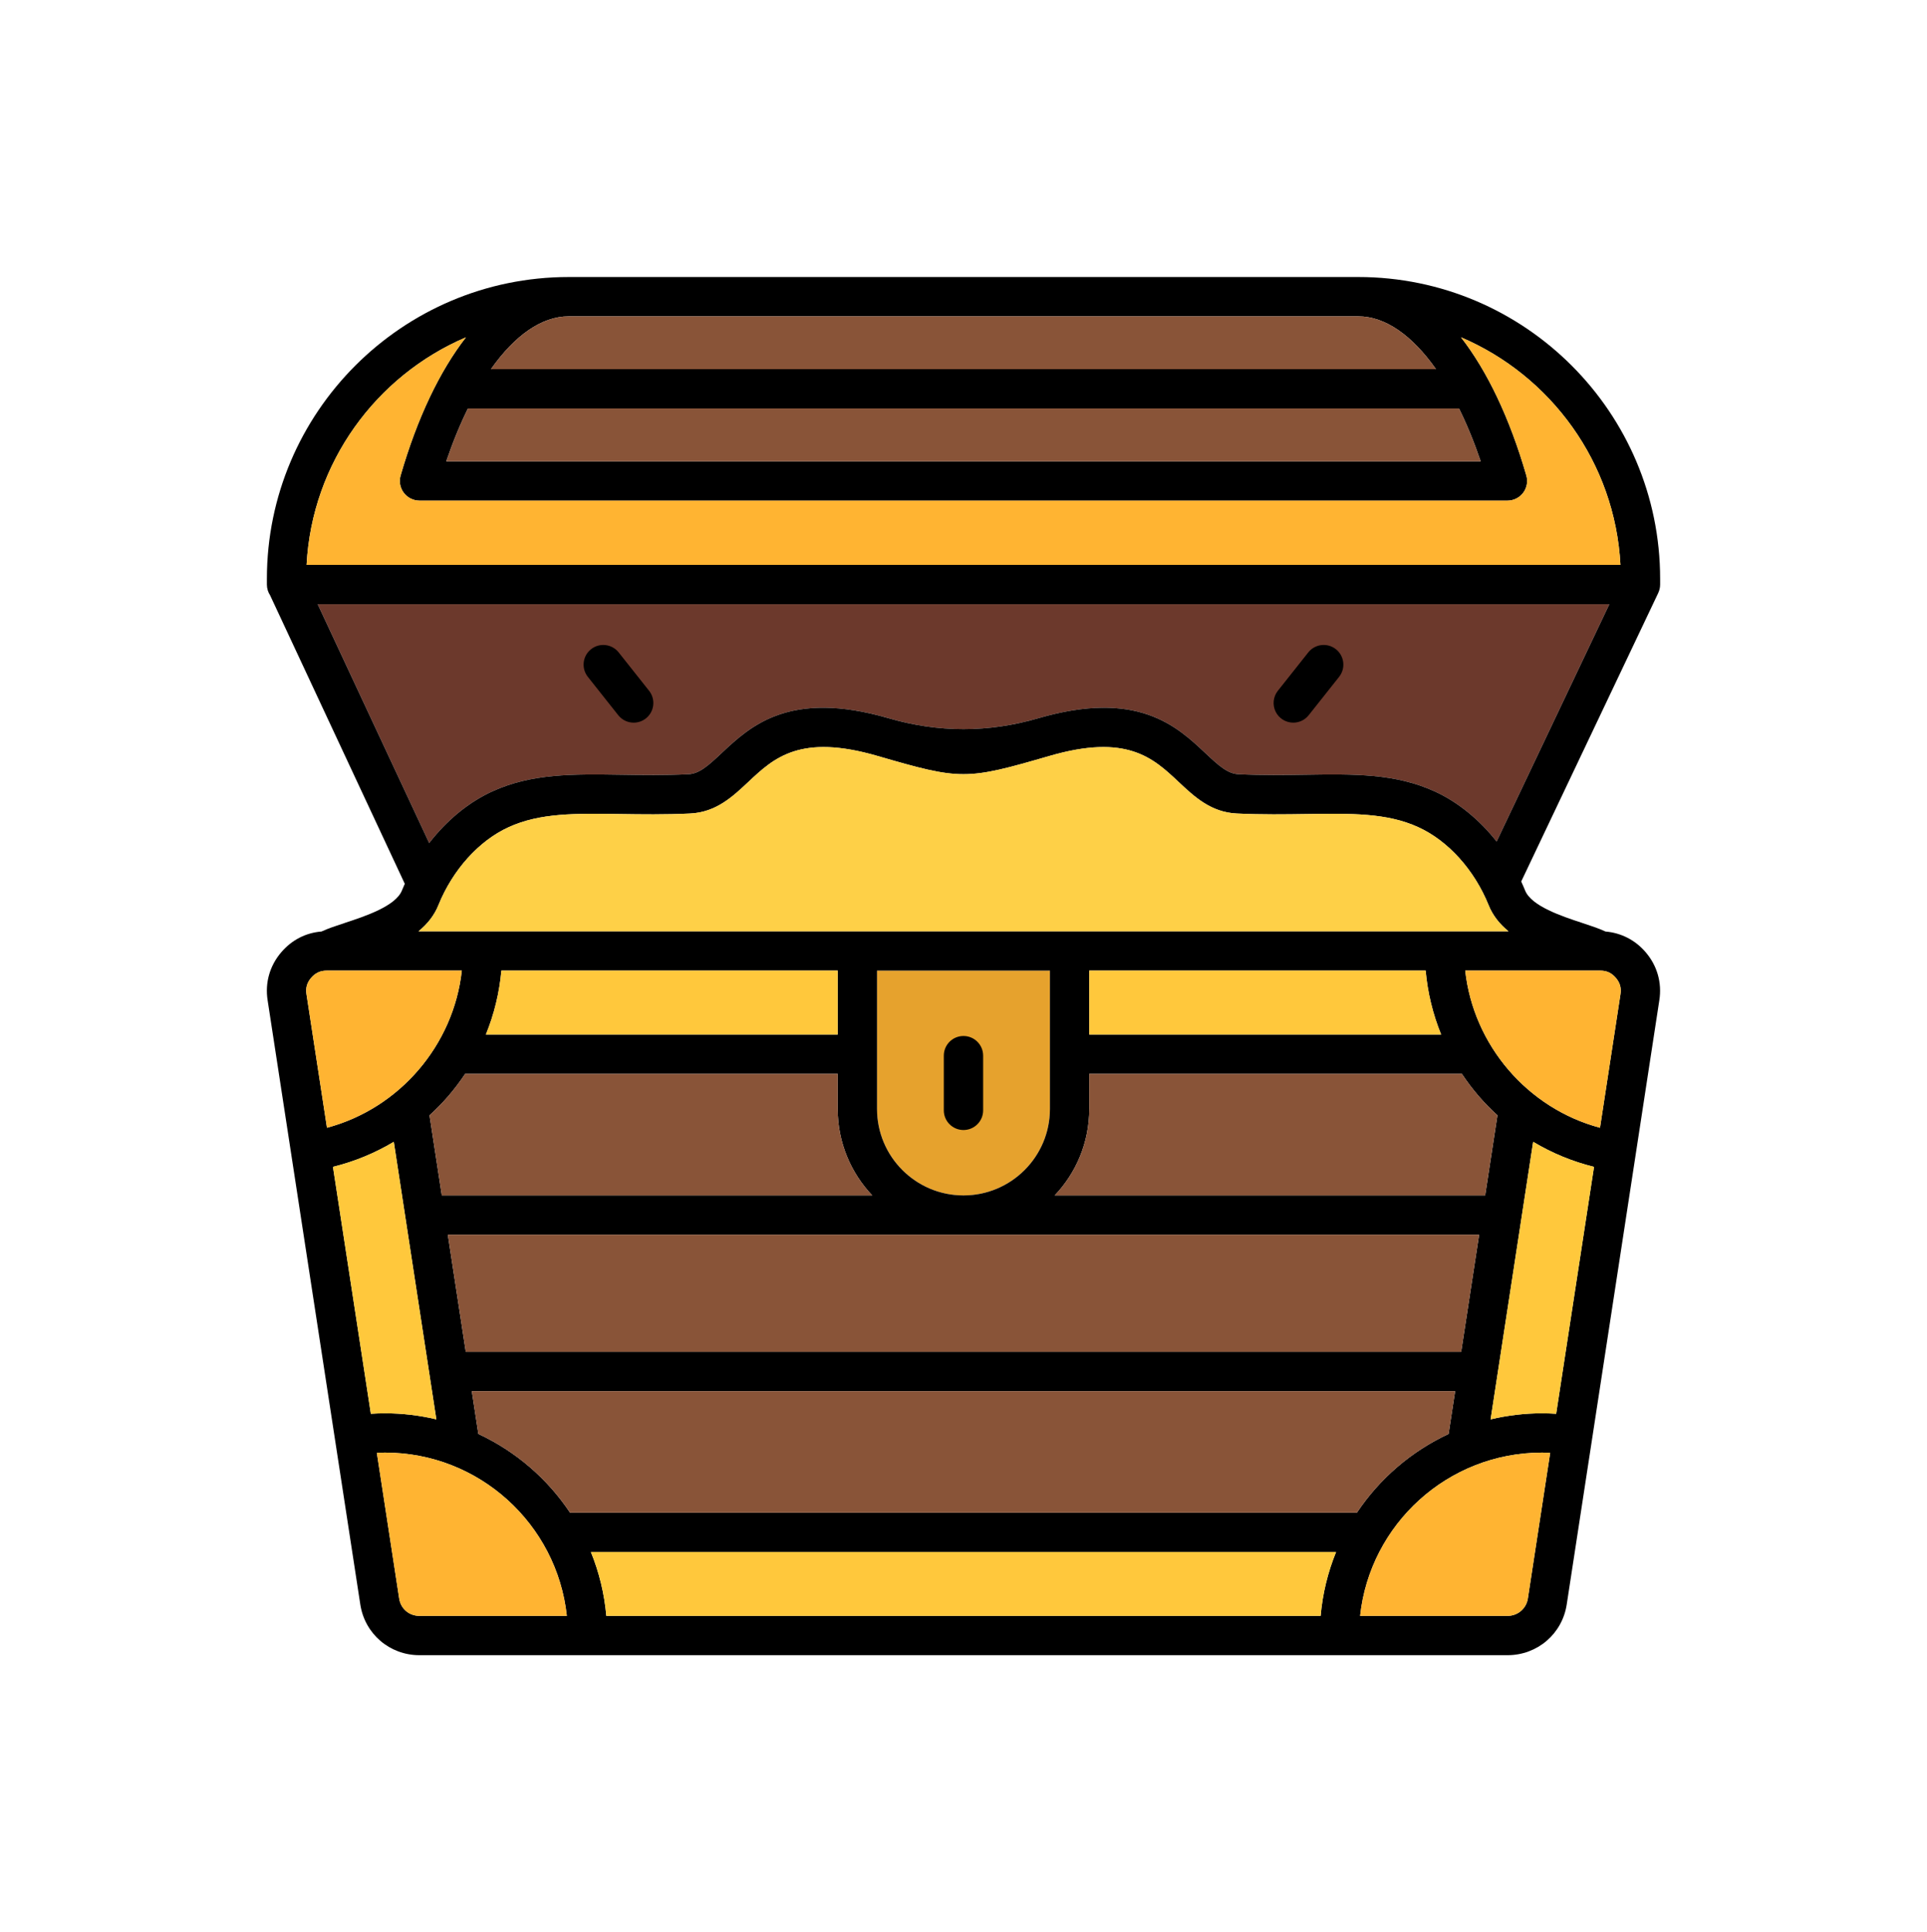 <?xml version="1.0" encoding="UTF-8"?>
<svg width="686px" height="688px" viewBox="0 0 686 688" version="1.1" xmlns="http://www.w3.org/2000/svg" xmlns:xlink="http://www.w3.org/1999/xlink">
    <!-- Generator: Sketch 52.6 (67491) - http://www.bohemiancoding.com/sketch -->
    <title>treasure-chest0</title>
    <desc>Created with Sketch.</desc>
    <defs>
        <filter x="-73.2%" y="-73.8%" width="246.4%" height="247.6%" filterUnits="objectBoundingBox" id="filter-1">
            <feOffset dx="-10" dy="-84" in="SourceAlpha" result="shadowOffsetOuter1"></feOffset>
            <feGaussianBlur stdDeviation="60" in="shadowOffsetOuter1" result="shadowBlurOuter1"></feGaussianBlur>
            <feColorMatrix values="0 0 0 0 0.986   0 0 0 0 0.809   0 0 0 0 0.282  0 0 0 0.682 0" type="matrix" in="shadowBlurOuter1" result="shadowMatrixOuter1"></feColorMatrix>
            <feMerge>
                <feMergeNode in="shadowMatrixOuter1"></feMergeNode>
                <feMergeNode in="SourceGraphic"></feMergeNode>
            </feMerge>
        </filter>
    </defs>
    <g id="Page-1" stroke="none" stroke-width="1" fill="none" fill-rule="evenodd">
        <g id="treasure-chest0" filter="url(#filter-1)" transform="translate(105, 182)">
            <path d="M217.215,247.601 L217.215,296.872 C217.215,313.842 231.021,327.647 247.99,327.647 C264.959,327.647 278.765,313.841 278.765,296.872 L278.765,247.601 L217.214,247.601 L217.215,247.601 Z" id="Path" fill="#E6A22D"></path>
            <path d="M18.084,117.139 L57.781,202.183 C64.026,194.103 71.829,187.631 80.298,183.776 C94.287,177.381 109.04,177.599 126.116,177.859 C133.642,177.97 141.424,178.088 149.995,177.684 C153.882,177.507 156.884,174.856 161.855,170.185 C172.069,160.589 186.057,147.452 221.379,157.751 C239.118,162.907 256.861,162.906 274.606,157.749 C309.95,147.451 323.927,160.592 334.134,170.187 C339.101,174.856 342.1,177.506 345.973,177.682 C354.556,178.087 362.338,177.969 369.864,177.858 C386.948,177.596 401.694,177.381 415.692,183.78 C423.977,187.551 431.621,193.826 437.797,201.651 L477.925,117.139 L18.084,117.139 Z" id="Path" fill="#6C392C"></path>
            <path d="M388.526,0.64 L107.455,0.64 C48.21,0.64 0.011,48.852 0.011,108.113 L0.011,110.139 C0.011,111.551 0.432,112.863 1.152,113.963 L49.105,216.693 C48.747,217.483 48.405,218.279 48.078,219.082 C45.826,224.674 34.916,228.266 27.697,230.643 C24.54,231.682 21.73,232.612 19.46,233.682 C13.844,234.135 8.924,236.653 5.144,241.05 C1.025,245.849 -0.706,251.923 0.266,258.133 L33.265,473.292 C34.862,483.762 43.711,491.359 54.31,491.359 L441.671,491.359 C452.288,491.359 461.151,483.757 462.745,473.291 L495.712,258.153 C496.687,251.923 494.956,245.848 490.857,241.072 C487.165,236.733 482.134,234.156 476.54,233.686 C474.308,232.627 471.571,231.72 468.283,230.637 C461.071,228.262 450.172,224.672 447.932,219.08 C447.495,218.001 447.03,216.934 446.54,215.878 L495.321,113.141 L495.315,113.138 C495.748,112.228 495.998,111.213 495.998,110.138 L495.998,108.112 C495.998,48.851 447.786,0.639 388.525,0.639 L388.526,0.64 Z M388.526,14.64 C398.124,14.64 407.709,21.382 416.199,33.436 L79.782,33.436 C88.272,21.382 97.857,14.64 107.455,14.64 L388.525,14.64 L388.526,14.64 Z M71.585,47.436 L424.396,47.436 C427.179,53.091 429.769,59.385 432.11,66.261 L63.871,66.261 C66.212,59.385 68.802,53.091 71.585,47.436 Z M434.941,224.301 C436.453,228.076 438.963,231.105 442.004,233.601 L53.994,233.601 C57.033,231.108 59.544,228.084 61.062,224.317 C66.134,211.738 75.494,201.345 86.108,196.513 C97.234,191.427 109.889,191.62 125.906,191.857 C133.284,191.966 141.648,192.093 150.643,191.669 C159.881,191.248 165.757,185.728 171.441,180.388 C180.473,171.904 189.813,163.13 217.465,171.193 C247.133,179.818 248.845,179.817 278.519,171.193 C306.183,163.13 315.518,171.905 324.545,180.389 C330.225,185.728 336.098,191.249 345.324,191.669 C354.331,192.094 362.693,191.968 370.073,191.857 C386.094,191.621 398.745,191.428 409.881,196.518 C420.507,201.355 429.877,211.747 434.941,224.301 Z M388.058,440.597 L107.927,440.597 C99.824,428.441 88.535,418.748 75.293,412.578 L72.958,397.341 L423.023,397.341 L420.686,412.586 C407.448,418.756 396.161,428.446 388.058,440.597 Z M380.642,454.597 C377.678,461.867 375.823,469.54 375.137,477.36 L120.844,477.36 C120.158,469.54 118.303,461.867 115.342,454.597 L380.642,454.597 Z M203.216,247.601 L203.216,270.363 L77.973,270.363 C80.93,263.091 82.789,255.42 83.489,247.601 L203.216,247.601 Z M425.169,383.341 L70.812,383.341 L64.421,341.648 L431.559,341.648 L425.168,383.341 L425.169,383.341 Z M247.991,327.648 C231.021,327.648 217.216,313.842 217.216,296.873 L217.216,247.602 L278.767,247.602 L278.767,296.873 C278.767,313.843 264.961,327.648 247.992,327.648 L247.991,327.648 Z M70.589,284.363 L203.216,284.363 L203.216,296.873 C203.216,308.786 207.902,319.618 215.515,327.648 L62.276,327.648 L57.904,299.124 C60.224,297.021 62.417,294.783 64.472,292.421 C66.681,289.869 68.724,287.177 70.588,284.363 L70.589,284.363 Z M45.189,308.564 L60.335,407.384 C54.341,405.953 48.2,405.229 42.037,405.225 C40.365,405.225 38.689,405.291 37.016,405.398 L23.532,317.476 C31.154,315.598 38.453,312.594 45.189,308.563 L45.189,308.564 Z M450.795,308.562 C457.533,312.596 464.835,315.602 472.46,317.479 L458.988,405.399 C457.32,405.288 455.648,405.23 453.976,405.225 C447.666,405.225 441.535,405.989 435.648,407.389 L450.796,308.561 L450.795,308.562 Z M433.707,327.648 L280.469,327.648 C288.082,319.618 292.768,308.786 292.768,296.873 L292.768,284.363 L425.414,284.363 C427.277,287.176 429.317,289.867 431.524,292.419 C433.576,294.778 435.765,297.015 438.081,299.116 L433.707,327.649 L433.707,327.648 Z M292.767,270.363 L292.767,247.601 L412.523,247.601 C413.222,255.42 415.079,263.091 418.034,270.363 L292.767,270.363 Z M15.765,250.173 C17.274,248.419 19.036,247.602 21.313,247.602 L69.405,247.602 C66.486,274.179 47.19,296.668 21.398,303.555 L14.103,255.991 C13.752,253.752 14.282,251.902 15.765,250.174 L15.765,250.173 Z M47.106,471.179 L39.149,419.297 C40.112,419.252 41.075,419.228 42.039,419.226 C75.589,419.226 103.288,444.726 106.792,477.361 L54.312,477.361 C50.624,477.361 47.661,474.819 47.106,471.179 Z M441.673,477.361 L389.194,477.361 C392.699,444.726 420.411,419.226 453.976,419.226 C454.935,419.226 455.896,419.254 456.858,419.298 L448.908,471.178 C448.362,474.76 445.319,477.361 441.673,477.361 Z M480.216,250.169 C481.703,251.902 482.233,253.752 481.879,256.013 L474.594,303.557 C448.814,296.673 429.527,274.183 426.61,247.603 L474.672,247.603 C476.964,247.603 478.72,248.412 480.216,250.169 Z M415.695,183.782 C401.697,177.384 386.951,177.598 369.867,177.86 C362.342,177.971 354.559,178.089 345.976,177.684 C342.103,177.508 339.104,174.858 334.137,170.189 C323.93,160.593 309.952,147.453 274.609,157.751 C256.864,162.91 239.122,162.91 221.382,157.753 C186.06,147.453 172.071,160.591 161.858,170.187 C156.886,174.858 153.884,177.509 149.998,177.686 C141.427,178.089 133.645,177.972 126.119,177.861 C109.043,177.601 94.29,177.383 80.301,183.778 C71.832,187.633 64.03,194.105 57.784,202.185 L18.084,117.139 L477.925,117.139 L437.797,201.651 C431.621,193.826 423.977,187.552 415.692,183.78 L415.695,183.782 Z M14.142,103.139 C16.059,66.713 38.924,35.753 70.879,22.105 C61.547,34.102 53.548,50.786 47.614,71.317 C47.004,73.431 47.423,75.709 48.745,77.467 C50.067,79.225 52.139,80.26 54.339,80.261 L441.644,80.261 C443.844,80.261 445.917,79.227 447.239,77.468 C448.562,75.709 448.98,73.431 448.369,71.317 C442.433,50.782 434.432,34.095 425.098,22.098 C457.071,35.743 479.951,66.707 481.869,103.14 L14.142,103.14 L14.142,103.139 Z M136.07,147.966 C137.223,149.421 137.751,151.275 137.537,153.119 C137.324,154.963 136.386,156.647 134.931,157.8 C133.696,158.782 132.165,159.316 130.588,159.314 C128.448,159.317 126.425,158.34 125.097,156.662 L114.271,143 C111.87,139.97 112.38,135.567 115.41,133.166 C118.44,130.765 122.843,131.275 125.244,134.305 L136.07,147.967 L136.07,147.966 Z M381.711,142.999 L370.885,156.661 C369.557,158.339 367.534,159.316 365.394,159.313 C362.71,159.312 360.262,157.775 359.095,155.358 C357.927,152.941 358.245,150.069 359.912,147.965 L370.738,134.303 C373.139,131.273 377.542,130.763 380.572,133.164 C383.602,135.565 384.112,139.968 381.711,142.998 L381.711,142.999 Z M254.991,277.884 L254.991,297.364 C254.991,301.23 251.857,304.364 247.991,304.364 C244.125,304.364 240.991,301.23 240.991,297.364 L240.991,277.884 C240.991,274.018 244.125,270.884 247.991,270.884 C251.857,270.884 254.991,274.018 254.991,277.884 Z" id="Shape" fill="#000000" fill-rule="nonzero"></path>
            <path d="M435.646,407.389 C441.65,405.955 447.801,405.229 453.974,405.225 C455.641,405.225 457.314,405.291 458.986,405.399 L472.458,317.479 C464.833,315.602 457.531,312.596 450.793,308.562 L435.645,407.39 L435.646,407.389 Z" id="Path" fill="#FFC83C"></path>
            <path d="M425.097,22.098 C434.431,34.096 442.431,50.783 448.368,71.317 C448.978,73.431 448.559,75.709 447.237,77.467 C445.915,79.225 443.843,80.26 441.643,80.261 L54.338,80.261 C52.138,80.261 50.065,79.227 48.743,77.468 C47.42,75.709 47.002,73.431 47.613,71.317 C53.548,50.786 61.547,34.102 70.878,22.105 C38.923,35.753 16.059,66.713 14.141,103.139 L481.867,103.139 C479.95,66.706 457.07,35.743 425.096,22.097 L425.097,22.098 Z M474.592,303.555 L481.877,256.011 C482.231,253.75 481.701,251.901 480.214,250.167 C478.718,248.409 476.962,247.601 474.67,247.601 L426.608,247.601 C429.525,274.181 448.813,296.671 474.592,303.555 Z" id="Shape" fill="#FFB432" fill-rule="nonzero"></path>
            <path d="M438.079,299.115 C435.763,297.014 433.574,294.777 431.522,292.418 C429.315,289.866 427.274,287.175 425.412,284.362 L292.766,284.362 L292.766,296.872 C292.766,308.785 288.08,319.617 280.467,327.647 L433.705,327.647 L438.079,299.114 L438.079,299.115 Z" id="Path" fill="#895438"></path>
            <path d="M292.766,247.601 L292.766,270.363 L418.033,270.363 C415.077,263.091 413.22,255.42 412.522,247.601 L292.766,247.601 Z" id="Path" fill="#FFC83C"></path>
            <path d="M389.191,477.36 L441.67,477.36 C445.316,477.36 448.359,474.759 448.905,471.177 L456.855,419.297 C455.895,419.252 454.934,419.228 453.973,419.225 C420.408,419.225 392.696,444.725 389.191,477.36 Z" id="Path" fill="#FFB432"></path>
            <polygon id="Path" fill="#895438" points="425.168 383.341 431.559 341.648 64.421 341.648 70.812 383.341"></polygon>
            <path d="M120.844,477.36 L375.137,477.36 C375.823,469.54 377.679,461.867 380.641,454.597 L115.341,454.597 C118.303,461.867 120.158,469.54 120.843,477.36 L120.844,477.36 Z" id="Path" fill="#FFC83C"></path>
            <path d="M420.686,412.586 L423.023,397.341 L72.958,397.341 L75.293,412.578 C88.535,418.747 99.825,428.441 107.927,440.597 L388.058,440.597 C396.161,428.446 407.448,418.756 420.686,412.586 Z" id="Path" fill="#895438"></path>
            <path d="M42.036,419.225 C41.074,419.225 40.11,419.253 39.146,419.296 L47.103,471.178 C47.658,474.818 50.621,477.36 54.309,477.36 L106.789,477.36 C103.285,444.725 75.585,419.225 42.036,419.225 Z" id="Path" fill="#FFB432"></path>
            <path d="M60.334,407.384 L45.188,308.564 C38.452,312.595 31.153,315.599 23.531,317.477 L37.015,405.399 C38.686,405.288 40.361,405.23 42.036,405.226 C48.335,405.226 54.456,405.988 60.334,407.385 L60.334,407.384 Z" id="Path" fill="#FFC83C"></path>
            <path d="M434.941,224.301 C429.878,211.747 420.507,201.355 409.881,196.518 C398.745,191.428 386.095,191.621 370.073,191.857 C362.693,191.967 354.331,192.093 345.324,191.669 C336.097,191.249 330.224,185.728 324.545,180.389 C315.518,171.905 306.183,163.129 278.519,171.193 C248.845,179.818 247.133,179.819 217.465,171.193 C189.813,163.131 180.473,171.904 171.441,180.388 C165.757,185.728 159.881,191.248 150.643,191.669 C141.648,192.093 133.284,191.966 125.906,191.857 C109.889,191.621 97.234,191.427 86.108,196.513 C75.494,201.345 66.134,211.738 61.062,224.317 C59.544,228.085 57.032,231.108 53.994,233.601 L442.004,233.601 C438.963,231.105 436.453,228.077 434.941,224.301 Z" id="Path" fill="#FED047"></path>
            <path d="M203.215,247.601 L83.488,247.601 C82.789,255.42 80.93,263.091 77.972,270.363 L203.215,270.363 L203.215,247.601 Z" id="Path" fill="#FFC83C"></path>
            <path d="M64.472,292.42 C62.417,294.782 60.223,297.02 57.904,299.123 L62.276,327.647 L215.514,327.647 C207.901,319.617 203.215,308.785 203.215,296.872 L203.215,284.362 L70.588,284.362 C68.723,287.176 66.68,289.867 64.472,292.42 Z M432.109,66.261 C429.768,59.385 427.178,53.091 424.395,47.436 L71.585,47.436 C68.802,53.091 66.212,59.385 63.871,66.261 L432.109,66.261 Z" id="Shape" fill="#895438" fill-rule="nonzero"></path>
            <path d="M69.402,247.601 L21.311,247.601 C19.035,247.601 17.272,248.418 15.763,250.172 C14.28,251.901 13.75,253.75 14.101,255.989 L21.396,303.553 C47.188,296.666 66.484,274.177 69.403,247.6 L69.402,247.601 Z" id="Path" fill="#FFB432"></path>
            <path d="M388.525,14.64 L107.455,14.64 C97.857,14.64 88.272,21.382 79.782,33.436 L416.198,33.436 C407.708,21.382 398.123,14.64 388.525,14.64 Z" id="Path" fill="#895438"></path>
        </g>
    </g>
</svg>